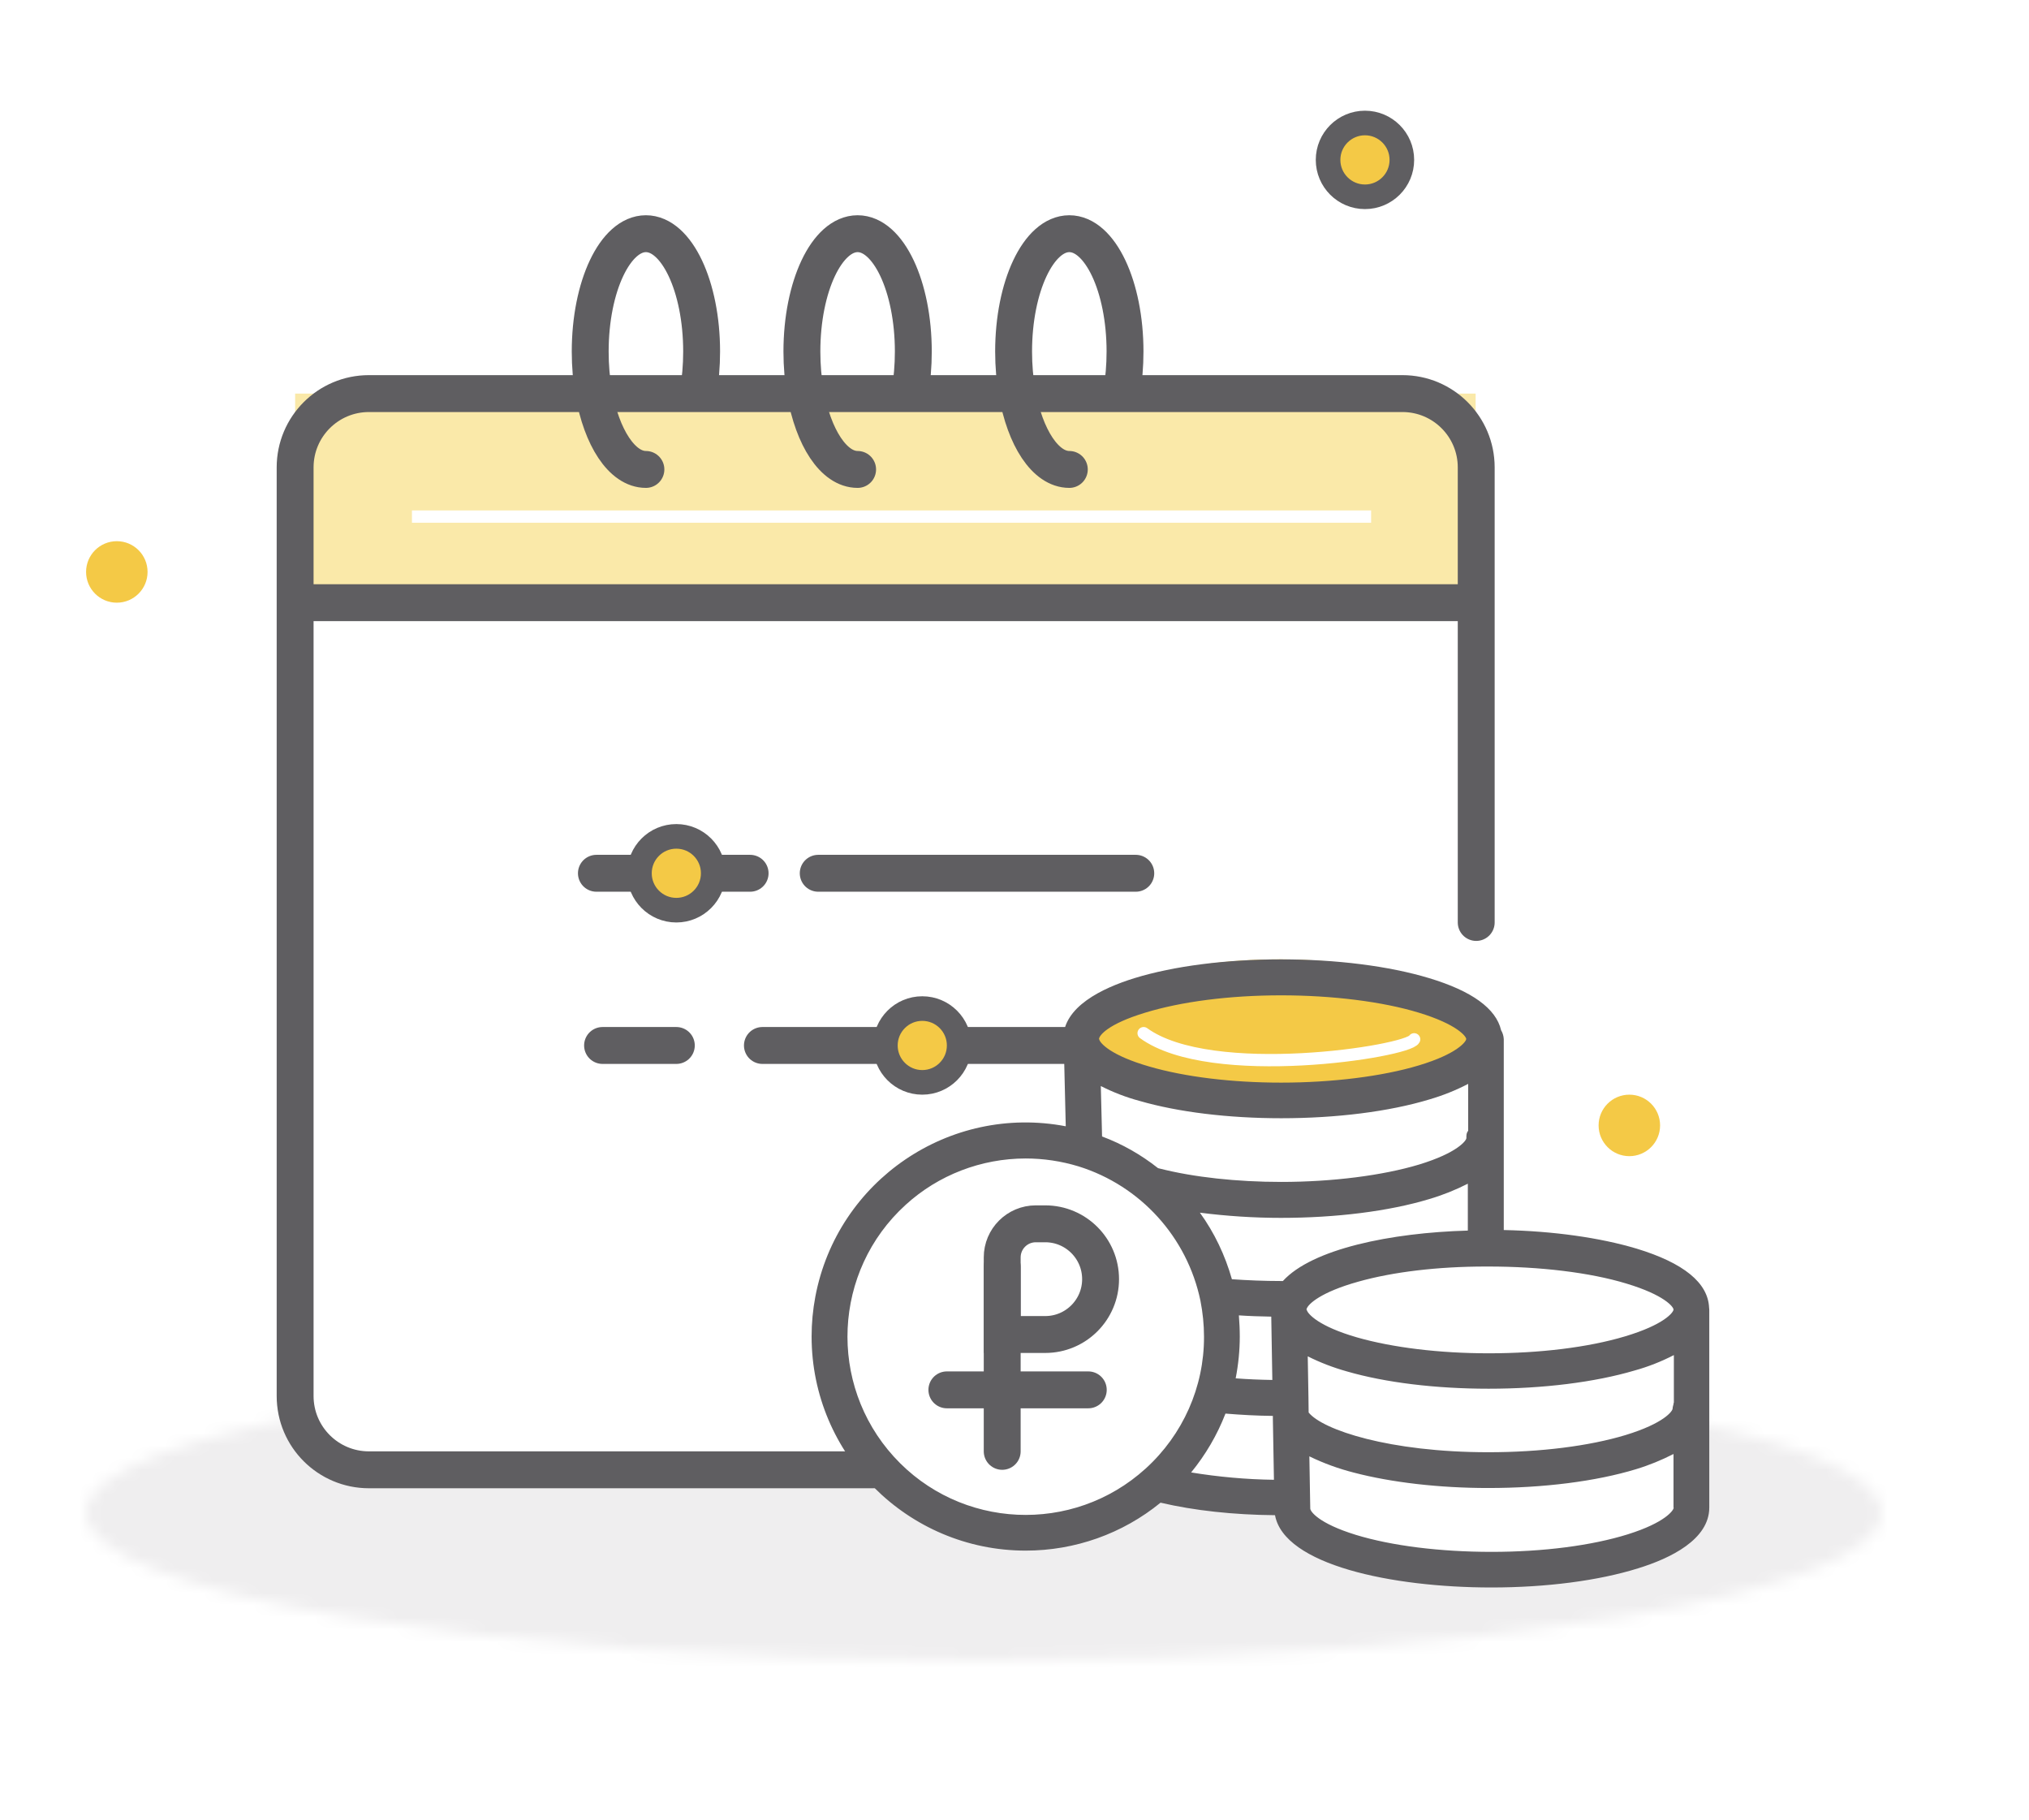 <svg width="165" height="148" viewBox="0 0 165 148" fill="none" xmlns="http://www.w3.org/2000/svg">
<rect x="0" y="0" width="165" height="148" fill="#333333" stroke="none"/>
<g clip-path="url(#clip0)">
<rect width="165" height="148" fill="white"/>
<g clip-path="url(#clip1)">
<ellipse cx="104" cy="83.5" rx="16" ry="5.5" fill="#F4C946"/>
<mask id="mask0" mask-type="alpha" maskUnits="userSpaceOnUse" x="7" y="111" width="146" height="24">
<ellipse cx="80" cy="123" rx="73" ry="12" fill="#EFEEEF"/>
</mask>
<g mask="url(#mask0)">
<path d="M79.544 124.5L70.875 120.5L54.906 119.5H37.569L26.619 118.5L23.5 109.5L-8.969 108V158.5L129.731 148L204.556 122L137.5 109.5V124.5L126.994 126.5H111.025H107.831L104 123L96.425 120.5L90.5 123L79.544 124.5Z" fill="#EFEEEF"/>
</g>
<rect width="96" height="18" transform="matrix(-1 0 0 1 120 32)" fill="#FAE9A9"/>
<path d="M93 84C98.5 88 114.5 85.5 115 84.5" stroke="white" stroke-linecap="round"/>
<path d="M138.985 106.319C138.898 104.297 136.92 102.682 133.095 101.519C130.128 100.632 126.361 100.093 122.288 100.006V84.487C122.274 84.225 122.201 83.978 122.07 83.76C121.663 82 119.699 80.574 116.223 79.527C112.95 78.538 108.674 78 104.18 78C99.7 78 95.468 78.538 92.253 79.527C89.621 80.342 86.464 81.854 86.464 84.458C86.464 84.618 86.479 84.778 86.508 84.938L86.668 91.57C77.214 89.767 68.094 95.977 66.305 105.417C66.102 106.493 66 107.569 66 108.66C66 118.26 73.811 126.07 83.41 126.07C87.41 126.07 91.279 124.703 94.377 122.172C97.097 122.812 100.296 123.161 103.685 123.19C104.427 127.219 113.154 129.067 121.285 129.067C125.764 129.067 129.997 128.514 133.211 127.51C135.844 126.696 139 125.169 139 122.565V106.595C139 106.508 139 106.406 138.985 106.319ZM119.248 92.53C119.248 92.719 118.55 93.723 115.394 94.683C112.441 95.57 108.354 96.094 104.194 96.094C100.602 96.094 97.082 95.716 94.29 95.003C94.246 94.988 94.217 94.988 94.173 94.974C92.791 93.883 91.264 93.01 89.621 92.399L89.519 88.298C90.522 88.807 91.57 89.214 92.66 89.505C95.817 90.421 99.904 90.916 104.194 90.916C108.674 90.916 112.965 90.378 116.237 89.388C117.328 89.069 118.39 88.647 119.394 88.123V91.934C119.234 92.138 119.248 92.327 119.248 92.53ZM93.126 82.334C96.064 81.433 99.991 80.924 104.18 80.924C108.34 80.924 112.427 81.433 115.379 82.334C118.536 83.294 119.234 84.283 119.234 84.472C119.234 84.676 118.521 85.68 115.365 86.625C112.412 87.512 108.34 88.021 104.18 88.021C100.166 88.021 96.355 87.556 93.46 86.712C90.333 85.811 89.461 84.822 89.388 84.501C89.388 84.472 89.373 84.472 89.373 84.472C89.388 84.196 90.057 83.265 93.126 82.334ZM93.17 119.394C87.25 124.776 78.072 124.354 72.691 118.434C67.309 112.515 67.731 103.337 73.65 97.955C76.312 95.526 79.803 94.188 83.41 94.188C84.865 94.188 86.304 94.406 87.701 94.828C92.748 96.399 96.544 100.588 97.62 105.751C97.809 106.711 97.911 107.7 97.911 108.675C97.926 112.762 96.195 116.645 93.17 119.394ZM96.864 119.714C98.042 118.274 98.987 116.66 99.656 114.929C100.893 115.031 102.173 115.104 103.511 115.118V115.38L103.598 120.311C101.344 120.282 99.089 120.078 96.864 119.714ZM100.747 106.944C101.591 107.002 102.478 107.031 103.38 107.046L103.467 112.195C102.449 112.18 101.446 112.136 100.486 112.064C100.704 110.944 100.82 109.795 100.82 108.66C100.82 108.093 100.791 107.526 100.747 106.944ZM104.325 104.151C104.282 104.151 104.224 104.151 104.18 104.151C102.784 104.151 101.431 104.093 100.18 104.006C99.627 102.057 98.755 100.224 97.577 98.595C99.758 98.872 101.955 99.017 104.165 99.017C108.66 99.017 112.95 98.479 116.223 97.49C117.314 97.17 118.361 96.748 119.365 96.239V100.05C113.125 100.224 106.711 101.533 104.325 104.151ZM106.245 106.464C106.245 106.449 106.245 106.435 106.26 106.406C106.391 106.013 107.423 105.053 110.434 104.21C113.256 103.41 116.936 102.973 120.805 102.973H121.052C125.212 102.973 129.284 103.453 132.251 104.355C135.349 105.286 136.077 106.246 136.091 106.464V106.479C136.077 106.697 135.349 107.7 132.12 108.66C129.139 109.548 125.212 110.028 121.066 110.028C117.052 110.028 113.241 109.562 110.347 108.733C107.22 107.831 106.362 106.828 106.274 106.522C106.245 106.464 106.245 106.464 106.245 106.464ZM132.368 124.747C129.43 125.663 125.488 126.172 121.299 126.172C117.096 126.172 113.169 125.678 110.26 124.79C107.191 123.845 106.551 122.87 106.551 122.652C106.551 122.638 106.551 122.638 106.551 122.623L106.478 118.405C107.642 118.973 108.849 119.409 110.1 119.729C113.154 120.529 117.037 120.98 121.023 120.98C125.517 120.98 129.779 120.442 133.037 119.452C134.098 119.132 135.117 118.711 136.091 118.216V122.58H136.106C136.106 122.783 135.437 123.787 132.368 124.747ZM136.12 114.042H136.106C136.106 114.187 136.018 114.362 136.018 114.522C136.018 114.725 135.335 115.714 132.193 116.674C129.211 117.576 125.241 118.071 121.037 118.071C112.979 118.071 107.554 116.253 106.42 114.842L106.405 113.62L106.347 110.275C107.365 110.784 108.427 111.191 109.518 111.497C112.674 112.413 116.761 112.907 121.052 112.907C125.473 112.907 129.691 112.384 132.935 111.424C134.04 111.118 135.102 110.697 136.12 110.173V114.042Z" fill="#5F5E61"/>
<path d="M120.047 75V38C120.047 34.686 117.361 32 114.047 32H30C26.686 32 24 34.686 24 38V113.5C24 116.814 26.686 119.5 30 119.5H71" stroke="#5F5E61" stroke-width="3" stroke-linecap="round"/>
<path d="M86.958 38.167C85.01 38.167 83.349 35.566 82.709 31.917C82.527 30.878 82.427 29.756 82.427 28.583C82.427 23.291 84.456 19 86.958 19C89.46 19 91.488 23.291 91.488 28.583C91.488 29.756 91.389 30.878 91.207 31.917" stroke="#5F5E61" stroke-width="3" stroke-linecap="round"/>
<path d="M69.742 38.167C67.794 38.167 66.133 35.566 65.493 31.917C65.311 30.878 65.211 29.756 65.211 28.583C65.211 23.291 67.24 19 69.742 19C72.244 19 74.272 23.291 74.272 28.583C74.272 29.756 74.173 30.878 73.991 31.917" stroke="#5F5E61" stroke-width="3" stroke-linecap="round"/>
<path d="M52.526 38.167C50.578 38.167 48.917 35.566 48.277 31.917C48.095 30.878 47.996 29.756 47.996 28.583C47.996 23.291 50.024 19 52.526 19C55.028 19 57.057 23.291 57.057 28.583C57.057 29.756 56.957 30.878 56.775 31.917" stroke="#5F5E61" stroke-width="3" stroke-linecap="round"/>
<path d="M119.5 49L24.812 49" stroke="#5F5E61" stroke-width="3"/>
<path d="M92.363 71H66.539M48.5 71H61" stroke="#5F5E61" stroke-width="3" stroke-linecap="round"/>
<path d="M62 85H75.152H87" stroke="#5F5E61" stroke-width="3" stroke-linecap="round"/>
<path d="M55 85H49" stroke="#5F5E61" stroke-width="3" stroke-linecap="round"/>
<path d="M81.5 103V118" stroke="#5F5E61" stroke-width="3" stroke-linecap="round"/>
<path d="M81.5 102.231C81.5 100.723 82.723 99.5 84.231 99.5H85C87.485 99.5 89.5 101.515 89.5 104C89.5 106.485 87.485 108.5 85 108.5H81.5V102.231Z" stroke="#5F5E61" stroke-width="3"/>
<path d="M77 113H88.5" stroke="#5F5E61" stroke-width="3" stroke-linecap="round"/>
<circle cx="55" cy="71" r="3" fill="#F4C946" stroke="#5F5E61" stroke-width="2"/>
<circle cx="75" cy="85" r="3" fill="#F4C946" stroke="#5F5E61" stroke-width="2"/>
<circle cx="9.5" cy="46.5" r="2.5" fill="#F4C946"/>
<circle cx="132.5" cy="91.5" r="2.5" fill="#F4C946"/>
<circle cx="111" cy="13" r="3" fill="#F4C946" stroke="#5F5E61" stroke-width="2"/>
<path d="M33.5 42H111.5" stroke="white"/>
</g>
</g>
<defs>
<clipPath id="clip0">
<rect width="165" height="148" fill="white"/>
</clipPath>
<clipPath id="clip1">
<rect width="262" height="201" fill="white" transform="translate(-24 -22)"/>
</clipPath>
</defs>
</svg>
